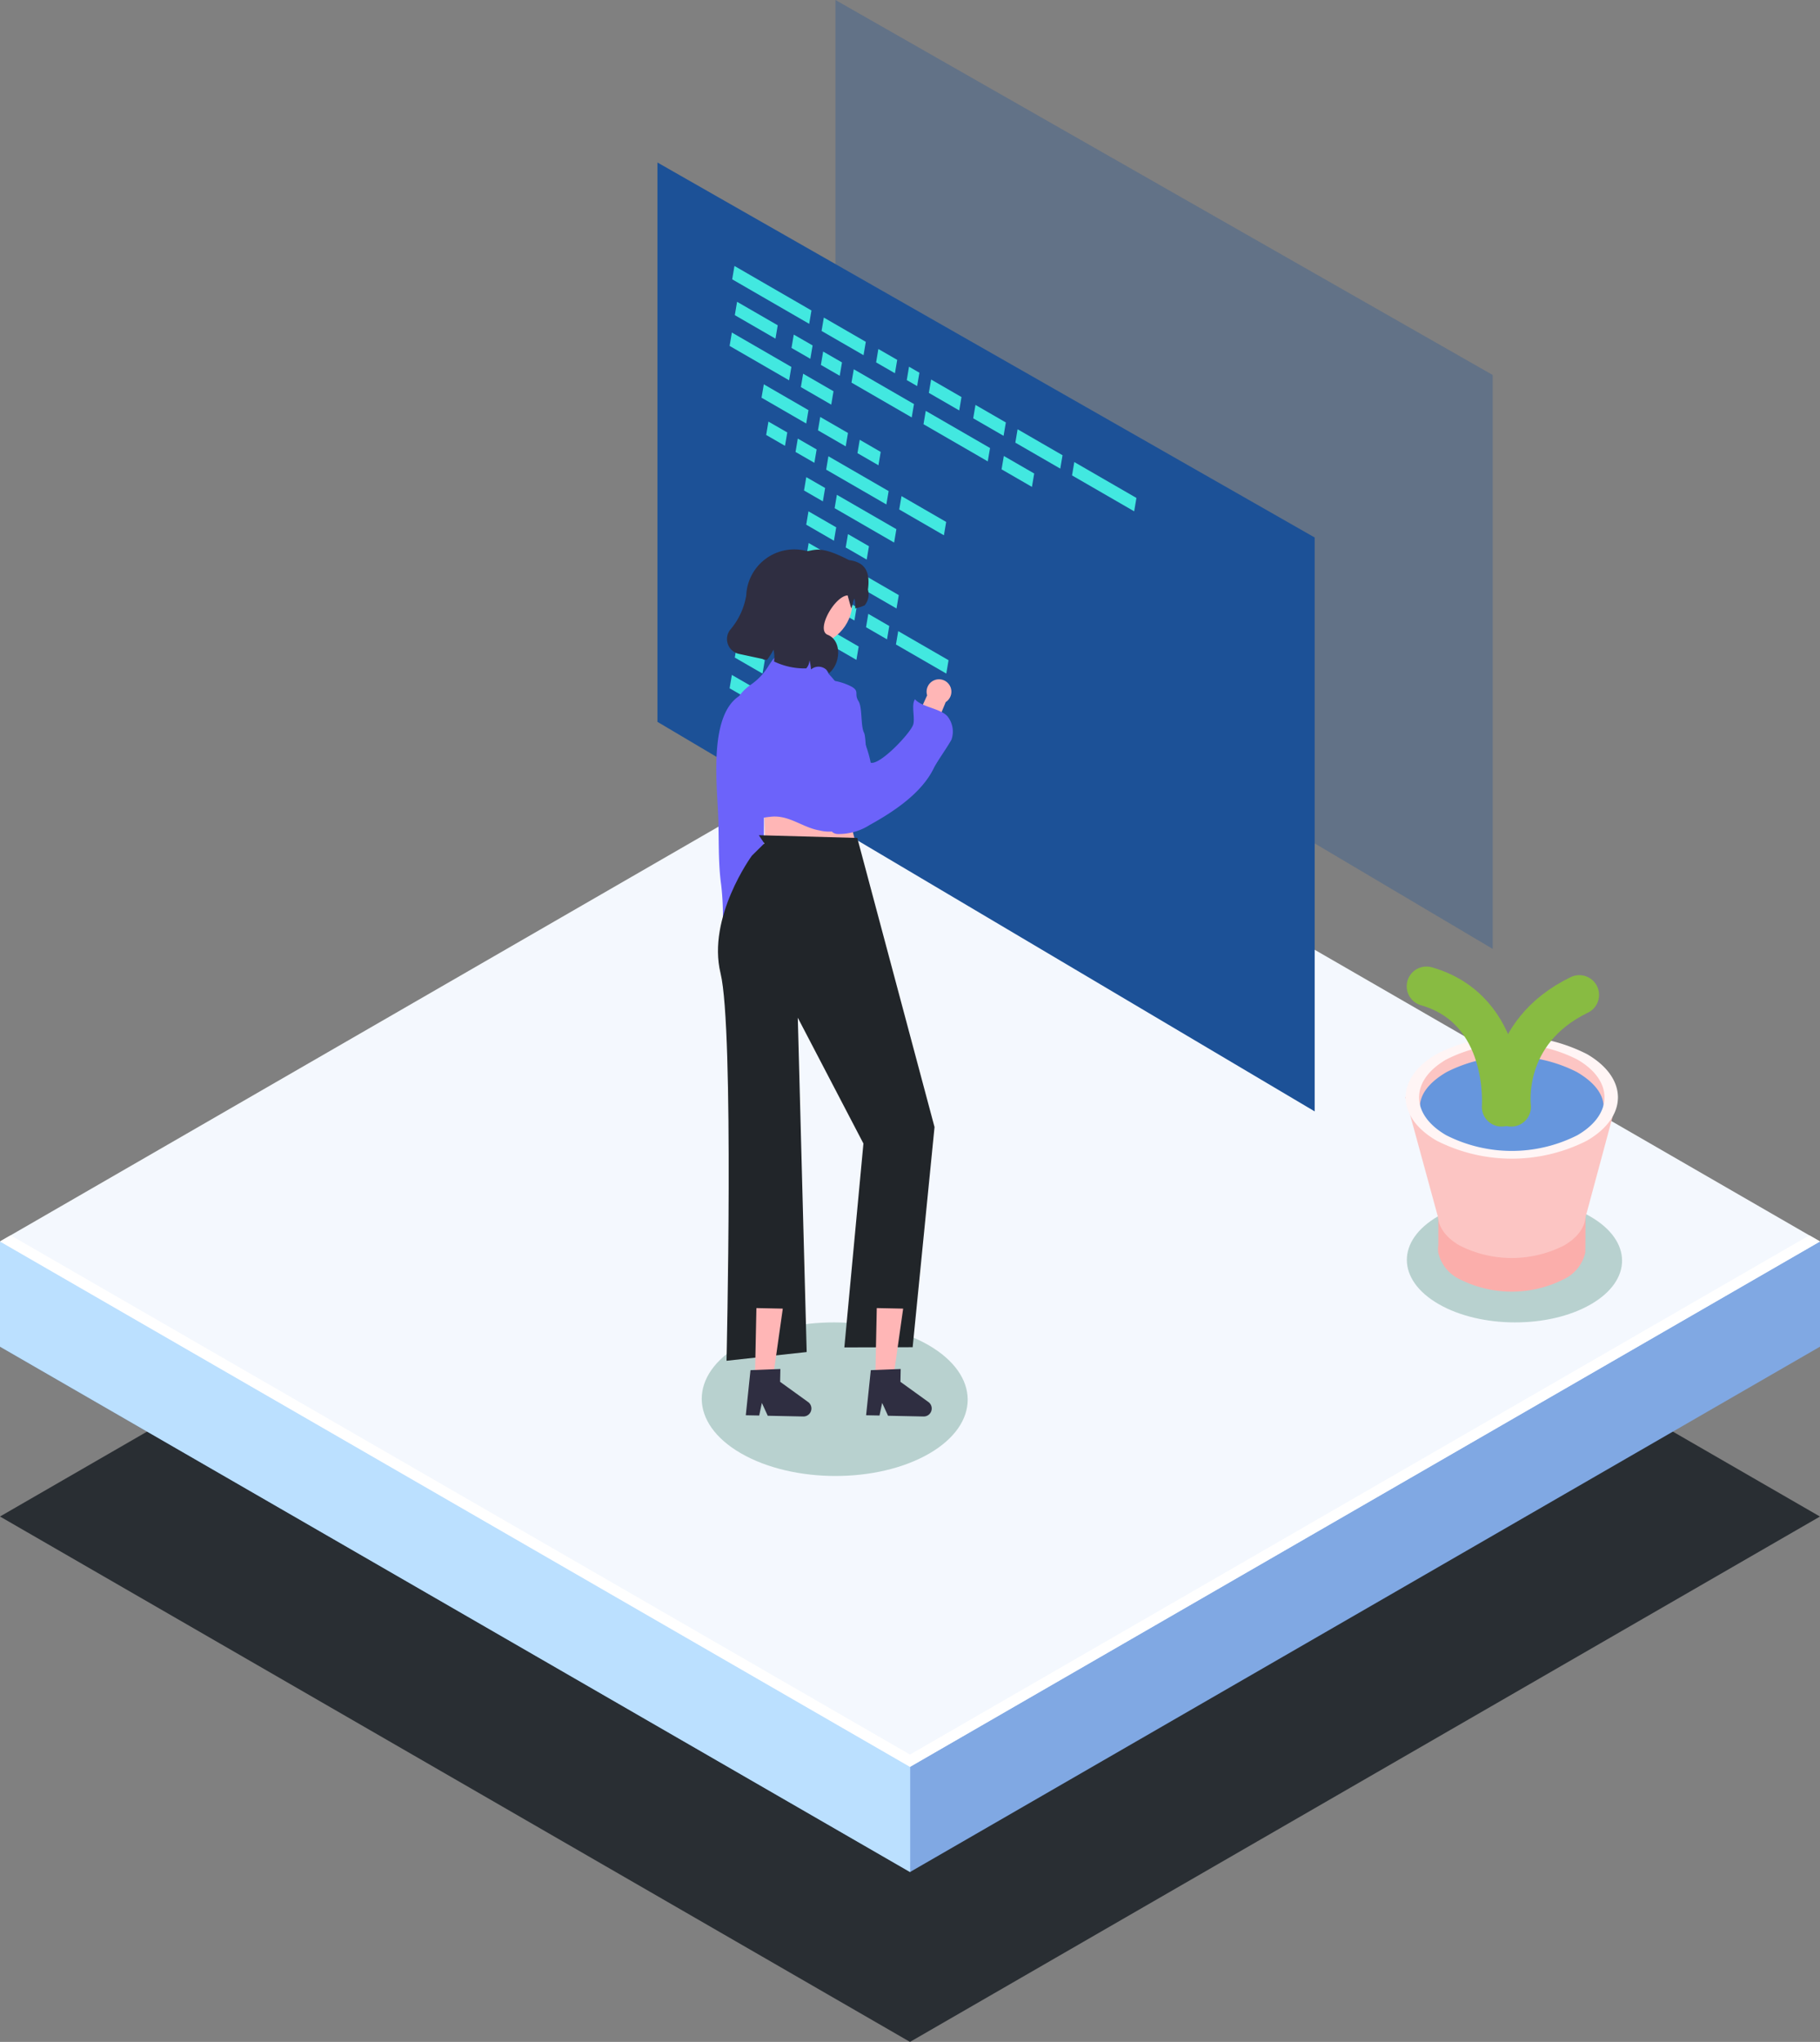 <svg xmlns="http://www.w3.org/2000/svg" xmlns:xlink="http://www.w3.org/1999/xlink" width="184.359" height="206.841" viewBox="0 0 184.359 206.841">
  <rect x="0" y="0" width="184.359" height="206.841" fill="#808080" stroke="none"/>
  <defs>
    <clipPath id="clip-path">
      <path id="路径_11005" data-name="路径 11005" d="M162.275,169.331l92.182,53.219,92.177-53.216V158.68l-184.359,0Z" transform="translate(-162.275 -158.678)" fill="none"/>
    </clipPath>
  </defs>
  <g id="solution_sch_total" transform="translate(-480.842 -672.403)">
    <g id="总控制台" transform="translate(480.842 672.403)">
      <g id="底座" transform="translate(0 72.541)">
        <path id="底座-阴影" d="M254.455,242.93l-92.18-53.221,92.177-53.216,92.179,53.219Z" transform="translate(-162.276 -108.63)" fill="#292e33"/>
        <g id="底座-2" data-name="底座" transform="translate(0 0)">
          <g id="底座-右" transform="translate(0 53.219)" clip-path="url(#clip-path)">
            <rect id="矩形_2159" data-name="矩形 2159" width="184.359" height="63.872" fill="#80a8e3"/>
          </g>
          <g id="底座-左" transform="translate(0 53.219)" clip-path="url(#clip-path)">
            <path id="路径_12109" data-name="路径 12109" d="M0,0H92.2V63.894L0,63.872Z" fill="#bbe0ff"/>
          </g>
          <path id="底座-上" d="M254.455,242.93l-92.18-53.221,92.177-53.216,92.179,53.219Z" transform="translate(-162.276 -136.493)" fill="#f4f8fe"/>
          <path id="底座-高光" d="M254.455,211.016l-91.1-52.6-1.077.621,92.18,53.221,92.177-53.219-1.077-.621Z" transform="translate(-162.276 -105.823)" fill="#fff"/>
        </g>
      </g>
      <g id="电脑" transform="translate(66.597)">
        <path id="屏幕" d="M-6708.888-10936.685l66.575,37.985v58.135l-66.575-39.46Z" transform="translate(6726.918 10936.685)" fill="#1c5197" opacity="0.3"/>
        <path id="屏幕-2" data-name="屏幕" d="M-6708.888-10936.685l66.575,37.985v58.135l-66.575-39.46Z" transform="translate(6708.888 10953.147)" fill="#1c5197"/>
        <g id="组_29481" data-name="组 29481" transform="translate(7.309 26.941)">
          <path id="路径_11341" data-name="路径 11341" d="M468.323,123.911l7.8,4.509.229-1.354-7.8-4.509Z" transform="translate(-468.061 -122.557)" fill="#42e8e0"/>
          <path id="路径_11342" data-name="路径 11342" d="M474.3,127.364l4.252,2.457.229-1.354-4.252-2.457Z" transform="translate(-464.984 -120.781)" fill="#42e8e0"/>
          <path id="路径_11343" data-name="路径 11343" d="M481.476,131.507l3.076,1.778.229-1.356-3.076-1.777Z" transform="translate(-461.292 -118.649)" fill="#42e8e0"/>
          <path id="路径_11344" data-name="路径 11344" d="M480,130.65l1.051.607.229-1.354-1.051-.607Z" transform="translate(-462.054 -119.089)" fill="#42e8e0"/>
          <path id="路径_11345" data-name="路径 11345" d="M477.948,129.467l1.908,1.1.229-1.356-1.909-1.1Z" transform="translate(-463.108 -119.698)" fill="#42e8e0"/>
          <path id="路径_11346" data-name="路径 11346" d="M472.4,130.753l3.076,1.778.229-1.356-3.076-1.777Z" transform="translate(-465.18 -118.482)" fill="#42e8e0"/>
          <path id="路径_11347" data-name="路径 11347" d="M467.633,128l6.027,3.484.229-1.356-6.027-3.484Z" transform="translate(-467.633 -119.9)" fill="#42e8e0"/>
          <path id="路径_11348" data-name="路径 11348" d="M473.337,142.495l6.027,3.484.229-1.356-6.027-3.484Z" transform="translate(-462.457 -111.282)" fill="#42e8e0"/>
          <path id="路径_11349" data-name="路径 11349" d="M471.29,141.311l1.908,1.1.229-1.354-1.909-1.1Z" transform="translate(-463.51 -111.891)" fill="#42e8e0"/>
          <path id="路径_11350" data-name="路径 11350" d="M474,138.4l6.027,3.484.229-1.356-6.027-3.482Z" transform="translate(-463.362 -113.864)" fill="#42e8e0"/>
          <path id="路径_11351" data-name="路径 11351" d="M471.954,137.219l1.909,1.1.229-1.354-1.909-1.1Z" transform="translate(-464.416 -114.473)" fill="#42e8e0"/>
          <path id="路径_11373" data-name="路径 11373" d="M485.822,136.254l3.076,1.778.229-1.356-3.076-1.777Z" transform="translate(-458.272 -115.651)" fill="#42e8e0"/>
          <path id="路径_11374" data-name="路径 11374" d="M491.052,137.026l6.293,3.637.229-1.354-6.293-3.637Z" transform="translate(-456.364 -115.808)" fill="#42e8e0"/>
          <path id="路径_11375" data-name="路径 11375" d="M487.26,134.835l4.551,2.631.229-1.356-4.552-2.631Z" transform="translate(-458.316 -116.936)" fill="#42e8e0"/>
          <path id="路径_11376" data-name="路径 11376" d="M484.443,133.206l3.076,1.778.229-1.356-3.076-1.777Z" transform="translate(-459.766 -117.774)" fill="#42e8e0"/>
          <path id="路径_11377" data-name="路径 11377" d="M474.275,140.8l2.125,1.228.229-1.354-2.125-1.228Z" transform="translate(-462.513 -112.283)" fill="#42e8e0"/>
          <path id="路径_11378" data-name="路径 11378" d="M471.634,139.278l2.808,1.624.23-1.356-2.81-1.622Z" transform="translate(-463.873 -113.069)" fill="#42e8e0"/>
          <path id="路径_11382" data-name="路径 11382" d="M466.515,148.429,464.39,147.2l-.229,1.354,2.125,1.228Z" transform="translate(-464.161 -105.772)" fill="#42e8e0"/>
          <path id="路径_11383" data-name="路径 11383" d="M469.389,150.09l-2.81-1.624-.229,1.356,2.81,1.624Z" transform="translate(-463.034 -105.121)" fill="#42e8e0"/>
          <path id="路径_11384" data-name="路径 11384" d="M473.748,152.609l-4.526-2.616-.229,1.354,4.526,2.616Z" transform="translate(-461.674 -104.335)" fill="#42e8e0"/>
          <path id="路径_11385" data-name="路径 11385" d="M476.184,135.171l2.125,1.228.229-1.354-2.125-1.228Z" transform="translate(-463.232 -116.208)" fill="#42e8e0"/>
          <path id="路径_11386" data-name="路径 11386" d="M473.543,133.644l2.81,1.624.229-1.356-2.81-1.622Z" transform="translate(-464.591 -116.993)" fill="#42e8e0"/>
          <path id="路径_11387" data-name="路径 11387" d="M469.768,131.462l4.526,2.616.229-1.354L470,130.108Z" transform="translate(-466.534 -118.117)" fill="#42e8e0"/>
          <path id="路径_11388" data-name="路径 11388" d="M478.322,138.488l4.526,2.616.229-1.354-4.526-2.616Z" transform="translate(-461.139 -113.82)" fill="#42e8e0"/>
          <path id="路径_11389" data-name="路径 11389" d="M473.434,135.824l6.1,3.526.229-1.354-6.1-3.526Z" transform="translate(-463.654 -115.191)" fill="#42e8e0"/>
          <path id="路径_11390" data-name="路径 11390" d="M471.387,134.641l1.908,1.1.229-1.354-1.908-1.1Z" transform="translate(-464.708 -115.799)" fill="#42e8e0"/>
          <path id="路径_11391" data-name="路径 11391" d="M469.423,133.505l1.908,1.1.229-1.356-1.909-1.1Z" transform="translate(-465.719 -116.384)" fill="#42e8e0"/>
          <path id="路径_11392" data-name="路径 11392" d="M469.692,145.051l6.027,3.484.229-1.356-6.027-3.482Z" transform="translate(-462.873 -108.63)" fill="#42e8e0"/>
          <path id="路径_11393" data-name="路径 11393" d="M467.645,143.867l1.909,1.1.229-1.354-1.909-1.1Z" transform="translate(-463.926 -109.24)" fill="#42e8e0"/>
          <path id="路径_11394" data-name="路径 11394" d="M469.966,147.453l2.125,1.228.229-1.354L470.2,146.1Z" transform="translate(-462.731 -107.394)" fill="#42e8e0"/>
          <path id="路径_11395" data-name="路径 11395" d="M474.921,145.817l2.125,1.228.229-1.354-2.125-1.23Z" transform="translate(-461.101 -109.22)" fill="#42e8e0"/>
          <path id="路径_11396" data-name="路径 11396" d="M476.921,146.971l5.1,2.946.229-1.354-5.1-2.946Z" transform="translate(-460.071 -108.626)" fill="#42e8e0"/>
          <path id="路径_11398" data-name="路径 11398" d="M467.325,145.927l2.81,1.624.229-1.356-2.81-1.624Z" transform="translate(-464.091 -108.18)" fill="#42e8e0"/>
          <path id="路径_11399" data-name="路径 11399" d="M467.15,148.026l2.125,1.228.229-1.354-2.125-1.23Z" transform="translate(-462.623 -106.045)" fill="#42e8e0"/>
          <path id="路径_11400" data-name="路径 11400" d="M464.508,146.5l2.81,1.624.229-1.354-2.81-1.624Z" transform="translate(-463.982 -106.831)" fill="#42e8e0"/>
          <path id="路径_11401" data-name="路径 11401" d="M472.884,144.641l1.908,1.1.229-1.354-1.908-1.1Z" transform="translate(-462.149 -109.826)" fill="#42e8e0"/>
          <path id="路径_11402" data-name="路径 11402" d="M470.92,143.506l1.908,1.1.229-1.354-1.909-1.1Z" transform="translate(-463.16 -110.41)" fill="#42e8e0"/>
          <path id="路径_11403" data-name="路径 11403" d="M480.6,133.236,487.111,137l.229-1.354-6.511-3.762Z" transform="translate(-460.959 -117.204)" fill="#42e8e0"/>
          <path id="路径_11404" data-name="路径 11404" d="M475.785,130.454l6.1,3.526.229-1.354-6.1-3.526Z" transform="translate(-463.437 -118.636)" fill="#42e8e0"/>
          <path id="路径_11405" data-name="路径 11405" d="M473.738,129.271l1.908,1.1.229-1.354-1.909-1.1Z" transform="translate(-464.491 -119.246)" fill="#42e8e0"/>
          <path id="路径_11406" data-name="路径 11406" d="M471.773,128.135l1.908,1.1.229-1.354-1.909-1.1Z" transform="translate(-465.502 -119.83)" fill="#42e8e0"/>
          <path id="路径_11407" data-name="路径 11407" d="M472.1,128.323l-4.118-2.381.229-1.354,4.118,2.381Z" transform="translate(-467.454 -120.958)" fill="#42e8e0"/>
        </g>
      </g>
      <path id="物品阴影" d="M23.025,101.6c-5.244,3.028-13.772,3.012-19.05-.034s-5.3-7.971-.059-11,13.772-3.012,19.05.035,5.3,7.97.059,11" transform="translate(71.083 45.654)" fill="#b8d1cf"/>
      <g id="人物" transform="translate(72.563 55.656)">
        <path id="路径_12093" data-name="路径 12093" d="M78.778,126.964l.157,6.648,9.422-.259-1.9-7.358Z" transform="translate(-73.977 -102.586)" fill="#ffb6b6"/>
        <path id="路径_12094" data-name="路径 12094" d="M162.534,73.138,161.1,76.6l-2.093-.543,1.646-3.609a1.255,1.255,0,1,1,1.881.687Z" transform="translate(-139.3 -57.67)" fill="#ffb6b6"/>
        <path id="路径_12095" data-name="路径 12095" d="M57.3,196.659l-.173-3.745,2.126-.4.042,3.966a1.255,1.255,0,1,1-1.995.177Z" transform="translate(-56.337 -156.749)" fill="#ffb6b6"/>
        <path id="路径_12100" data-name="路径 12100" d="M55.3,79.775c-3.081,1.934-2.323,8.662-2.178,12.078.1,2.365-.019,4.77.31,7.109a26.755,26.755,0,0,1,.167,3.565c.006.79.108.587.8.52.415-.041,1.323.13,1.666-.109.464-.324.339-1.465.432-1.925a15.207,15.207,0,0,1,.415-1.547,16.539,16.539,0,0,0,.827-4.61c.031-2.243.045-4.508-.052-6.744a25.6,25.6,0,0,0-.364-3.55,5.222,5.222,0,0,0-.474-1.356c-.321-.652-.472-.648-1.2-.733" transform="translate(-52.939 -64.954)" fill="#6c63fa"/>
        <path id="路径_12101" data-name="路径 12101" d="M67.935,156.091l-9.972-.277.554.831-1.262,1.246s-4.555,6.232-3.17,11.911.605,39.25.605,39.25l8.12-.885-.9-33.863,6.648,12.742L66.625,207.7l6.919-.02,2.216-22.3Z" transform="translate(-53.659 -126.865)" fill="#212529"/>
        <path id="路径_12102" data-name="路径 12102" d="M65.116,58.281c-.635-1.035-.4-1.6-1.731-1.889a9.947,9.947,0,0,0-2.627-.31c-.9.058-1.25.617-1.734,1.341a6.14,6.14,0,0,1-1.8,1.925c-3.584,2.509-1.236,6.781-2.221,10.336-.211.761-.529,1.5-.73,2.259.679-2.574.819,4.67-.378,2.1.436.937,1.666.249,2.186-.133a6.01,6.01,0,0,1,3.049-1.164c1.911-.263,3.258,1.067,5.042,1.376a4.022,4.022,0,0,0,4.556-2.077c1.306-2.474.825-4.994-.239-7.482-.518-1.212-1.048-2.357-1.513-3.594A10.389,10.389,0,0,0,65.037,58.2" transform="translate(-53.72 -45.655)" fill="#6c63fa"/>
        <path id="路径_12103" data-name="路径 12103" d="M104.1,71.276a5.27,5.27,0,0,0-1.389,2.88,13.136,13.136,0,0,0-.066,3.66c.128,1.173.388,2.311.512,3.488s1.128,1.39,1.4,2.54c.282,1.176-.147,2.87,1.07,2.927a5.785,5.785,0,0,0,3.219-.9c2.516-1.391,5.287-3.246,6.514-5.763.327-.672,1.459-2.245,1.8-2.909a2.481,2.481,0,0,0-.416-2.355c-.674-.774-2.643-.94-3.285-1.725-.4.569.018,1.852-.177,2.554-.224.81-3.314,4.112-4.295,3.879-.6-.142-.444-2.578-.693-3.047-.349-.66-.158-2.562-.554-3.185-.472-.744.119-.972-.662-1.454a6,6,0,0,0-2.985-.694" transform="translate(-93.337 -57.944)" fill="#6c63fa"/>
        <ellipse id="椭圆_4" data-name="椭圆 4" cx="4.425" cy="4.425" rx="4.425" ry="4.425" transform="translate(4.938 0.877)" fill="#ffb6b6"/>
        <path id="路径_12104" data-name="路径 12104" d="M73.026,4.073c.3-2.145-.572-2.8-1.935-3-2.7-1.4-3.314-1.049-4.169-.9L66.608.112A4.866,4.866,0,0,0,60.7,4.656a7.16,7.16,0,0,1-1.662,3.528,1.539,1.539,0,0,0,.93,2.4l2.833.609a7.105,7.105,0,0,0,.663-1.042,3.544,3.544,0,0,1,.052,1.2,7.13,7.13,0,0,0,3.258.7,1.286,1.286,0,0,0,.332-.838,5.964,5.964,0,0,1,.157.943,1.172,1.172,0,0,1,1.816.391c1.217-1.009,1.313-3.32-.134-3.9-1.224-.49.707-3.919,2.023-3.989.008,0,.359,1.325.372,1.3.186-.372.1-.575.323-.982a3.359,3.359,0,0,1,.069,1,5.556,5.556,0,0,0,.952-.3,1.735,1.735,0,0,0,.343-1.6Z" transform="translate(-57.671 0)" fill="#2f2e41"/>
        <g id="组_29478" data-name="组 29478" transform="translate(15.17 76.85)">
          <path id="路径_12096" data-name="路径 12096" d="M139.606,420.784l1.811.037,1.01-7.123-2.673-.055Z" transform="translate(-138.674 -413.643)" fill="#ffb6b6"/>
          <path id="路径_12097" data-name="路径 12097" d="M141.237,450.891a.811.811,0,0,1-.826.793l-3.6-.075-.593-1.3-.269,1.277-1.359-.027.476-4.569.474-.018,1.931-.077.623-.023-.027,1.3,2.835,2.046A.809.809,0,0,1,141.237,450.891Z" transform="translate(-134.59 -440.702)" fill="#2f2e41"/>
        </g>
        <g id="组_29479" data-name="组 29479" transform="translate(2.982 76.85)">
          <path id="路径_12098" data-name="路径 12098" d="M74,420.784l1.811.037,1.01-7.123-2.673-.055Z" transform="translate(-73.072 -413.643)" fill="#ffb6b6"/>
          <path id="路径_12099" data-name="路径 12099" d="M75.636,450.891a.811.811,0,0,1-.826.793l-3.6-.075-.593-1.3-.269,1.277-1.359-.027.476-4.569.473-.018,1.931-.077.623-.023-.027,1.3,2.835,2.046A.809.809,0,0,1,75.636,450.891Z" transform="translate(-68.988 -440.702)" fill="#2f2e41"/>
        </g>
      </g>
      <g id="花盆" transform="translate(142.355 99.908)">
        <path id="物品阴影-2" data-name="物品阴影" d="M18.632,99.06c-4.243,2.45-11.144,2.437-15.415-.027s-4.291-6.45-.048-8.9,11.144-2.437,15.415.028,4.291,6.449.048,8.9" transform="translate(0.154 -66.84)" fill="#b8d1cf"/>
        <g id="组_29492" data-name="组 29492" transform="translate(0 0)">
          <path id="路径_12149" data-name="路径 12149" d="M6.754,43.8v4.14a2.56,2.56,0,0,0,0,.772,3.954,3.954,0,0,0,2.157,2.665,11.682,11.682,0,0,0,10.567,0,3.958,3.958,0,0,0,2.156-2.661c.032,0,.032-4.915.032-4.915Z" transform="translate(-3.413 -21.707)" fill="#fbaeab"/>
          <path id="路径_12150" data-name="路径 12150" d="M22.495,49.4l-7.453-.241L7.59,49.4,4.261,37.2l1.6-1.957a10.011,10.011,0,0,1,7.282-3.671l2.116-.1,2.629.255a9.879,9.879,0,0,1,7.886,5.425C25.8,37.2,22.495,49.4,22.495,49.4" transform="translate(-4.261 -25.947)" fill="#fcc5c3"/>
          <path id="路径_12151" data-name="路径 12151" d="M19.48,48.785a11.682,11.682,0,0,1-10.567,0c-2.919-1.685-2.919-4.417,0-6.1a11.674,11.674,0,0,1,10.567,0c2.918,1.684,2.918,4.415,0,6.1" transform="translate(-3.414 -22.524)" fill="#fcc5c3"/>
          <path id="路径_12152" data-name="路径 12152" d="M21.243,41.287a14.538,14.538,0,0,1-13.157,0c-3.633-2.1-3.633-4.966,0-7.065a14.547,14.547,0,0,1,13.157,0c3.633,2.1,3.633,4.966,0,7.065" transform="translate(-3.883 -25.542)" fill="#6696dd"/>
          <path id="路径_12153" data-name="路径 12153" d="M22.639,32.934a16.813,16.813,0,0,0-15.207,0c-4.2,2.425-4.2,6.356,0,8.78a16.8,16.8,0,0,0,15.207,0c4.2-2.423,4.2-6.355,0-8.78M8.395,41.159c-3.668-2.117-3.668-5.551,0-7.668a14.675,14.675,0,0,1,13.282,0c3.667,2.117,3.668,5.551,0,7.668a14.675,14.675,0,0,1-13.282,0" transform="translate(-4.253 -26.07)" fill="#fff5f5"/>
          <g id="组_29491" data-name="组 29491" transform="translate(2.139)">
            <path id="路径_12145" data-name="路径 12145" d="M-3417.847-11495.791s.757-9.807-7.611-12.211" transform="translate(3425.457 11508.002)" fill="none" stroke="#88bb42" stroke-linecap="round" stroke-width="4"/>
            <path id="路径_12191" data-name="路径 12191" d="M-3424.945-11495.286s-.995-7.516,6.9-11.341" transform="translate(3433.53 11507.5)" fill="none" stroke="#88bb42" stroke-linecap="round" stroke-width="4"/>
          </g>
        </g>
      </g>
    </g>
  </g>
</svg>
